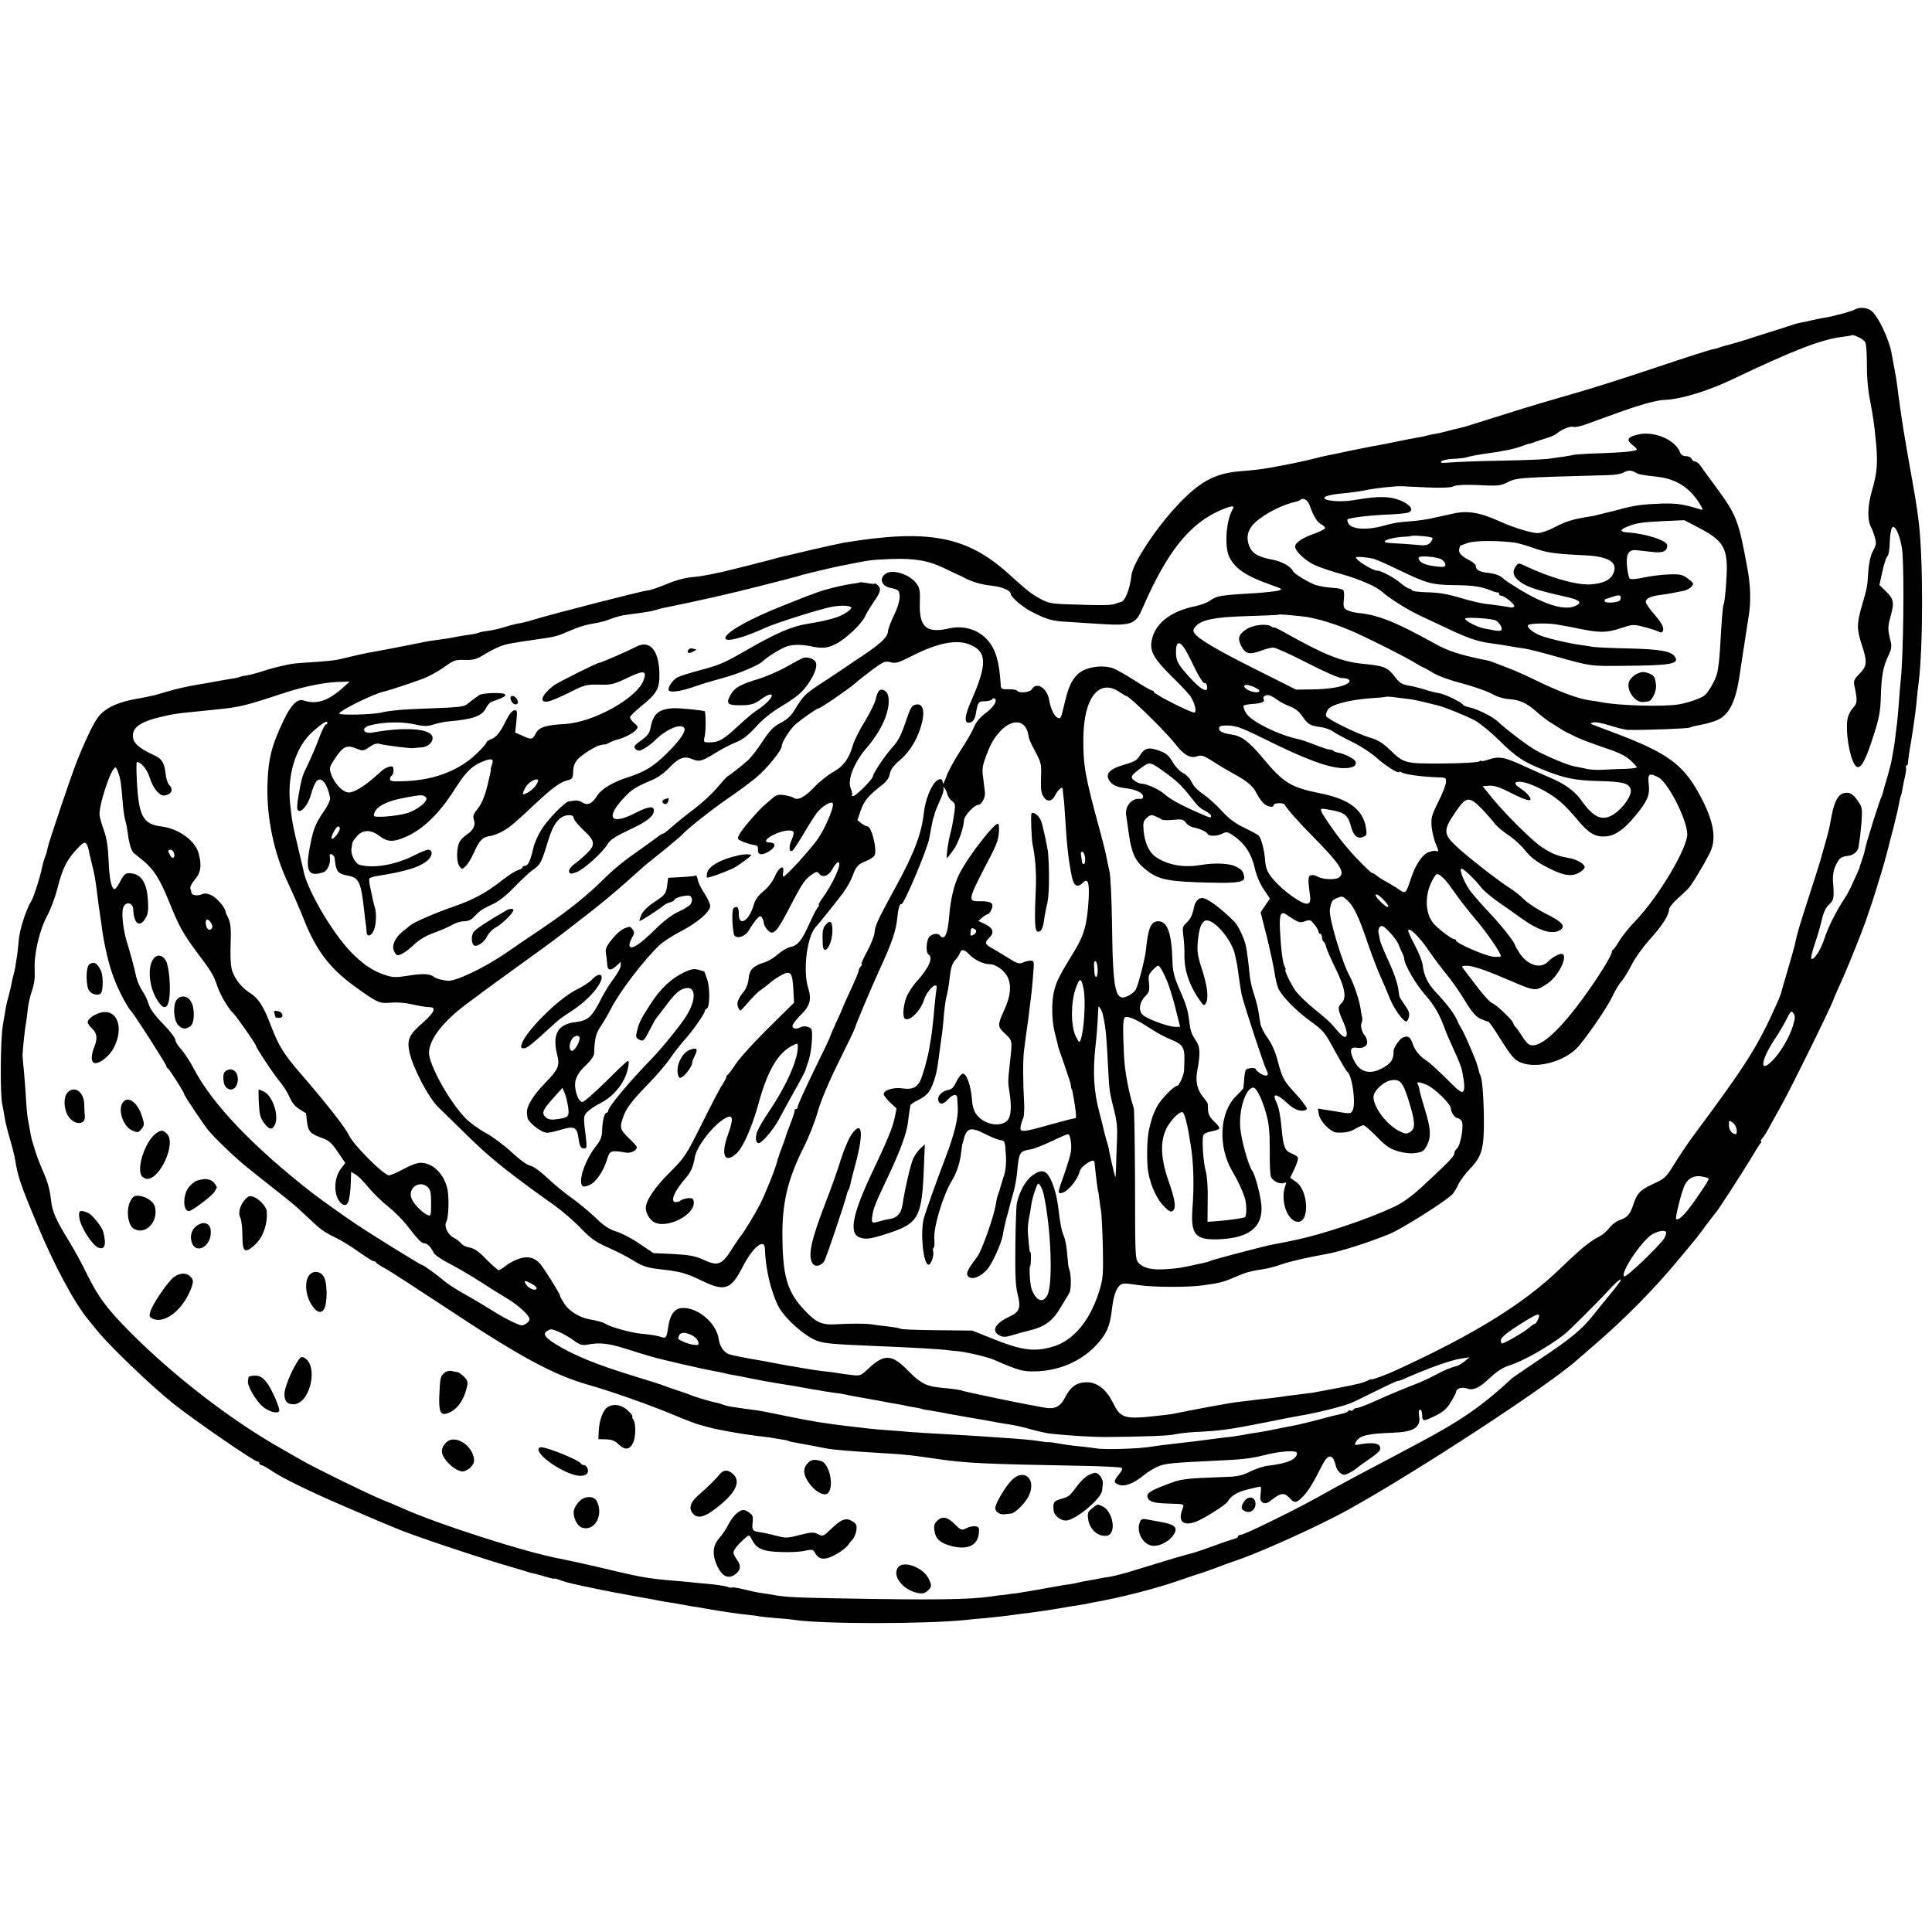 <?xml version="1.0" standalone="no"?>
<!DOCTYPE svg PUBLIC "-//W3C//DTD SVG 20010904//EN"
 "http://www.w3.org/TR/2001/REC-SVG-20010904/DTD/svg10.dtd">
<svg version="1.0" xmlns="http://www.w3.org/2000/svg"
 width="1080pt" height="1080pt" viewBox="0 0 1080 1080"
 preserveAspectRatio="xMidYMid meet">
<g transform="translate(0,1080) scale(0.1,-0.1)"
fill="#000000" stroke="none">
<path d="M10369 9070 c-19 -11 -119 -38 -169 -46 -19 -3 -51 -9 -70 -14 -19
-5 -49 -11 -66 -14 -17 -3 -50 -13 -75 -22 -24 -8 -51 -17 -59 -19 -8 -2 -55
-17 -105 -33 -77 -26 -150 -47 -190 -57 -5 -1 -17 -5 -25 -8 -8 -4 -27 -8 -42
-11 -15 -3 -162 -50 -325 -105 -164 -55 -372 -121 -463 -146 -91 -26 -237 -69
-325 -97 -88 -28 -187 -59 -220 -69 -33 -11 -69 -21 -80 -23 -11 -2 -40 -9
-65 -16 -25 -7 -54 -13 -65 -15 -11 -1 -29 -5 -40 -8 -11 -3 -36 -9 -55 -12
-19 -3 -78 -14 -130 -25 -52 -11 -108 -22 -125 -24 -16 -3 -75 -15 -130 -26
-55 -12 -111 -24 -125 -26 -14 -3 -50 -11 -80 -19 -82 -21 -259 -55 -310 -60
-25 -3 -72 -7 -105 -10 -135 -12 -219 -58 -340 -186 -123 -130 -252 -326 -260
-394 -8 -78 -37 -149 -61 -151 -5 0 -18 -5 -29 -9 -20 -9 -74 -10 -270 -3 -87
3 -107 7 -152 32 -48 26 -71 44 -178 141 -233 209 -448 249 -920 171 -22 -4
-107 -23 -190 -42 -82 -20 -157 -37 -165 -39 -8 -2 -35 -9 -60 -16 -25 -7 -49
-13 -55 -14 -5 -2 -73 -19 -150 -38 -77 -20 -173 -39 -214 -42 -50 -4 -100
-17 -157 -41 -46 -19 -91 -34 -101 -34 -21 0 -548 -135 -643 -165 -25 -8 -58
-16 -75 -19 -16 -2 -52 -11 -80 -20 -27 -9 -70 -19 -95 -22 -25 -3 -49 -8 -53
-11 -4 -2 -22 -6 -40 -9 -18 -2 -54 -8 -82 -13 -27 -6 -70 -13 -95 -16 -25 -3
-56 -8 -70 -10 -14 -3 -36 -7 -50 -10 -22 -4 -80 -16 -157 -31 -13 -2 -35 -6
-50 -9 -16 -3 -39 -8 -53 -10 -21 -3 -95 -19 -185 -41 -25 -6 -87 -12 -185
-18 -41 -2 -86 -7 -100 -11 -14 -3 -36 -8 -50 -11 -14 -3 -52 -13 -85 -24 -33
-11 -75 -22 -94 -25 -19 -3 -37 -7 -40 -9 -3 -2 -24 -7 -46 -10 -42 -7 -96
-16 -130 -23 -11 -2 -35 -6 -54 -9 -18 -3 -43 -8 -55 -10 -11 -3 -32 -7 -46
-10 -14 -3 -50 -12 -80 -21 -30 -9 -59 -17 -65 -19 -27 -6 -73 -16 -100 -20
-98 -17 -165 -46 -207 -91 -27 -28 -75 -125 -129 -261 -33 -83 -156 -448 -163
-483 -2 -13 -9 -37 -15 -52 -6 -15 -13 -41 -16 -56 -8 -46 -46 -164 -59 -186
-30 -48 -66 -160 -71 -218 -3 -34 -7 -75 -10 -92 -3 -16 -7 -42 -9 -58 -3 -15
-7 -35 -10 -45 -3 -9 -7 -28 -10 -42 -2 -14 -9 -45 -16 -70 -7 -25 -14 -54
-16 -65 -2 -11 -10 -58 -18 -105 -14 -81 -16 -392 -3 -445 2 -11 8 -40 12 -65
3 -25 17 -81 30 -125 13 -44 26 -96 29 -115 16 -99 29 -138 124 -365 93 -224
207 -437 283 -529 5 -6 30 -37 56 -69 74 -89 296 -302 418 -400 113 -91 456
-327 474 -327 6 0 11 -4 11 -10 0 -5 5 -10 11 -10 6 0 29 -13 53 -29 61 -42
214 -117 419 -205 185 -80 229 -98 237 -101 3 -1 22 -9 43 -18 89 -38 457
-162 647 -217 41 -12 82 -24 90 -27 8 -3 22 -7 30 -8 19 -4 45 -11 88 -24 17
-5 32 -8 32 -5 0 2 17 -3 37 -11 33 -12 69 -20 218 -51 59 -12 75 -15 125 -24
30 -6 65 -12 76 -14 12 -2 37 -7 55 -10 19 -3 48 -8 64 -12 17 -3 39 -7 50 -9
11 -1 52 -8 90 -15 39 -7 79 -14 90 -15 11 -2 34 -6 50 -9 76 -13 174 -28 220
-32 28 -3 61 -7 75 -10 14 -2 57 -7 95 -10 39 -2 81 -7 95 -9 151 -24 738 -24
965 0 22 3 65 7 95 9 54 5 110 11 180 21 19 3 55 7 80 10 41 5 126 18 190 29
14 3 41 7 60 10 19 3 44 7 55 9 11 3 36 7 55 11 142 25 340 76 456 116 65 23
126 43 134 45 8 2 47 16 85 30 39 15 81 30 95 35 122 37 484 200 647 291 383
212 1125 698 1278 836 11 10 52 45 90 78 174 149 338 315 475 480 118 142 107
128 160 200 25 33 47 62 50 65 11 10 139 208 189 290 28 47 55 91 61 98 6 6 8
12 4 12 -4 0 0 8 8 18 9 9 30 44 47 77 18 33 42 76 53 95 46 79 298 590 298
605 0 2 13 32 29 67 50 107 154 369 165 413 2 6 6 17 9 25 8 20 62 194 78 250
16 59 17 62 23 85 2 11 16 65 31 120 14 55 28 116 31 135 3 19 8 38 10 41 2 3
6 21 9 40 3 19 10 52 15 73 5 22 7 44 4 48 -3 4 -1 8 3 8 5 0 9 8 9 18 1 15 6
56 18 122 4 24 15 97 22 150 2 14 6 50 9 81 3 31 7 71 10 90 26 205 26 704 0
907 -12 95 -15 114 -61 370 -8 48 -17 98 -19 112 -8 44 -34 224 -39 270 -3 25
-10 70 -16 100 -6 30 -13 66 -15 80 -15 87 -78 217 -117 245 -25 17 -65 19
-89 5z m58 -184 c6 -11 9 -66 9 -121 -1 -60 5 -138 16 -194 19 -101 25 -140
34 -236 12 -115 8 -178 -20 -272 -27 -93 -29 -168 -6 -212 14 -26 29 -78 26
-93 -1 -7 -10 -28 -20 -46 -10 -19 -19 -64 -22 -104 -5 -86 -6 -92 -37 -198
-28 -97 -28 -129 2 -219 30 -91 28 -115 -14 -157 -28 -28 -34 -40 -30 -62 19
-86 18 -103 -4 -126 -12 -12 -26 -37 -31 -55 -14 -51 -1 -174 27 -244 30 -74
61 -35 118 147 30 93 37 134 39 213 4 118 12 163 41 226 19 39 21 54 13 85
-16 65 -16 78 2 143 20 73 16 91 -31 137 l-33 32 17 77 c9 42 22 80 28 84 6 3
12 38 13 78 1 39 7 76 14 83 18 18 51 -66 57 -143 10 -139 5 -568 -9 -704 -3
-28 -8 -86 -11 -130 -3 -44 -8 -96 -10 -115 -3 -19 -7 -55 -10 -80 -3 -25 -7
-56 -10 -70 -2 -14 -7 -38 -10 -55 -2 -16 -14 -61 -25 -100 -12 -38 -23 -78
-25 -88 -2 -9 -6 -21 -10 -26 -3 -6 -21 -61 -41 -123 -36 -115 -40 -131 -49
-169 -2 -12 -10 -38 -17 -58 -7 -20 -13 -38 -13 -41 -1 -5 -26 -61 -50 -112
-9 -18 -23 -45 -33 -59 -48 -73 -92 -161 -112 -222 -21 -67 -62 -129 -75 -116
-3 4 5 40 19 80 14 41 32 102 40 137 10 44 23 70 40 85 27 24 30 39 23 124 -3
35 1 63 13 91 20 45 31 54 73 58 30 4 56 27 57 54 1 8 3 24 5 35 3 11 7 56 11
100 5 73 4 83 -18 114 -30 45 -49 55 -82 47 -33 -8 -55 -53 -71 -146 -8 -47
-15 -75 -35 -145 -11 -38 -22 -77 -24 -85 -2 -8 -24 -78 -49 -155 -73 -226
-79 -247 -93 -312 -2 -12 -20 -75 -39 -140 -19 -65 -37 -126 -39 -135 -3 -10
-12 -34 -22 -55 -106 -240 -170 -341 -465 -738 -37 -50 -87 -125 -112 -166
-43 -70 -50 -77 -115 -107 -74 -34 -91 -52 -112 -117 -16 -51 -34 -72 -75 -85
-19 -6 -44 -25 -58 -43 -13 -18 -37 -39 -53 -47 -57 -29 -107 -70 -223 -182
-202 -195 -476 -365 -911 -565 -64 -30 -145 -59 -145 -53 0 2 -9 -2 -21 -8
-11 -6 -32 -13 -45 -16 -13 -3 -35 -7 -49 -11 -20 -4 -116 -23 -210 -40 -8 -1
-40 -6 -70 -9 -30 -4 -66 -8 -80 -10 -14 -3 -50 -7 -80 -11 -30 -3 -71 -8 -90
-10 -19 -3 -60 -7 -90 -11 -44 -4 -244 -41 -375 -68 -11 -2 -51 -7 -90 -11
-178 -20 -201 -13 -242 71 -37 75 -87 116 -145 117 -56 1 -93 -23 -123 -83
-28 -55 -59 -70 -120 -58 -22 4 -51 10 -65 12 -65 11 -386 78 -391 82 -7 4
-49 10 -131 18 -71 7 -108 28 -173 95 -89 91 -131 93 -217 14 -47 -45 -48 -45
-100 -39 -29 3 -64 8 -78 11 -14 2 -45 7 -70 9 -51 6 -100 14 -145 22 -16 3
-43 8 -60 10 -16 3 -50 9 -75 14 -25 5 -87 17 -138 25 -51 9 -103 20 -117 25
-30 11 -52 45 -58 88 -14 89 -121 177 -206 170 -42 -4 -66 -38 -76 -108 -8
-56 -12 -62 -35 -55 -28 9 -56 14 -121 20 -57 6 -173 39 -194 55 -10 7 -48 18
-95 26 -51 10 -108 45 -134 84 -14 22 -26 43 -26 48 0 11 -89 153 -112 179
-33 35 -68 43 -119 26 -24 -9 -57 -26 -72 -39 -16 -13 -33 -24 -39 -24 -6 0
-36 27 -68 59 -42 44 -68 62 -94 67 -20 3 -42 14 -49 24 -6 9 -26 24 -44 33
-31 17 -52 64 -38 87 13 22 17 143 5 188 -21 84 -82 142 -150 142 -18 0 -60
-16 -94 -35 -35 -19 -72 -35 -82 -35 -29 0 -202 174 -224 225 -17 39 -134 188
-275 350 -89 103 -117 149 -160 260 -43 114 -70 155 -126 190 -43 28 -85 85
-94 130 -7 32 -8 74 -5 170 2 64 -3 92 -18 122 -6 10 -11 23 -11 28 -4 24 -49
76 -78 90 -23 11 -38 13 -57 5 -26 -10 -56 -4 -56 10 0 5 -3 15 -6 23 -3 8 8
30 25 50 34 38 40 80 21 148 -20 71 -112 137 -208 149 -103 13 -127 58 -137
258 -3 56 -3 102 0 102 24 0 57 -40 72 -87 18 -59 55 -104 82 -100 41 6 53 34
26 60 -8 9 -17 36 -19 61 -7 62 -21 85 -64 104 -74 34 -110 62 -117 92 -13 60
33 95 165 125 53 12 73 15 115 20 81 8 136 14 195 20 125 13 156 21 380 95 98
32 217 56 290 58 l65 2 -40 -36 c-82 -73 -146 -94 -220 -69 -33 10 -70 -28
-109 -111 -69 -144 -87 -218 -91 -365 -4 -186 37 -381 117 -549 27 -58 67
-149 88 -203 68 -170 143 -269 280 -369 130 -94 141 -99 204 -93 34 3 82 0
122 -10 36 -8 78 -15 94 -15 42 0 29 -30 -40 -90 -73 -64 -86 -92 -71 -162 19
-87 105 -252 160 -306 27 -26 104 -102 172 -168 104 -102 191 -174 369 -304
14 -10 61 -44 105 -75 44 -31 112 -89 150 -129 58 -60 84 -79 155 -110 47 -21
105 -51 130 -66 58 -37 83 -46 150 -54 125 -14 152 -21 247 -67 125 -60 159
-48 224 78 57 112 123 165 125 102 3 -110 33 -238 75 -321 35 -68 151 -171
219 -194 46 -15 82 -18 340 -29 177 -7 331 -16 375 -21 22 -3 47 -5 55 -6 48
-2 177 -32 218 -50 137 -60 161 -66 234 -64 150 5 286 73 369 186 31 41 46 86
54 155 8 74 23 120 43 138 16 15 27 15 108 3 80 -12 277 -13 359 -1 89 12 114
18 174 44 66 29 89 35 166 47 22 3 65 14 95 25 57 19 152 41 255 59 72 12 244
67 352 112 66 27 285 164 347 217 10 9 27 34 36 56 10 22 40 63 66 90 69 71
81 115 79 290 -2 130 -10 219 -21 237 -3 4 -7 18 -9 30 -3 13 -12 41 -21 63
-36 88 -65 151 -74 165 -6 8 -18 31 -26 50 -17 37 -56 88 -119 155 -43 46 -66
93 -72 150 -3 22 -23 73 -45 113 -21 40 -38 77 -36 82 6 18 64 -39 113 -111
28 -41 73 -101 100 -134 28 -33 74 -99 103 -147 38 -63 61 -90 86 -102 19 -9
38 -16 43 -16 5 0 24 -25 43 -55 82 -130 97 -150 126 -167 86 -50 262 -6 339
84 56 66 161 220 186 273 15 33 39 74 54 90 14 17 39 58 56 92 16 33 61 96
100 140 71 78 109 138 109 169 0 9 19 34 43 56 23 21 50 47 60 56 19 17 83
122 124 202 38 74 26 166 -39 295 -101 199 -184 262 -503 382 -66 24 -121 46
-123 47 -1 2 6 6 16 8 11 3 52 -5 93 -18 41 -13 85 -24 99 -24 90 -2 338 7
346 13 6 3 26 9 45 12 50 10 51 10 94 24 78 26 118 102 141 266 5 34 27 179
50 325 12 78 10 165 -7 258 -51 278 -59 299 -182 467 -37 50 -74 100 -82 113
-9 12 -22 22 -29 22 -8 0 -16 7 -20 15 -3 8 -17 15 -31 15 -17 0 -28 7 -34 23
-28 71 -150 121 -239 97 -54 -14 -61 -28 -29 -55 15 -11 27 -24 27 -27 0 -10
-71 -17 -210 -22 -69 -2 -134 -6 -145 -9 -20 -5 -67 -12 -142 -22 -23 -3 -140
-8 -260 -10 -120 -2 -247 -7 -283 -10 -49 -4 -62 -3 -53 6 6 6 36 13 66 14 29
1 62 5 73 8 21 7 76 17 114 22 87 11 162 27 200 42 8 3 21 8 28 10 6 1 18 5
25 6 6 2 19 7 27 10 8 3 33 11 55 18 22 6 47 17 55 24 29 24 79 45 94 39 8 -3
37 2 63 11 26 10 89 32 138 50 169 62 260 88 315 90 89 4 237 49 375 115 340
162 497 223 614 237 25 3 47 7 49 8 10 9 72 -21 79 -39z m-1285 -727 c21 -12
33 -14 122 -24 105 -12 181 -60 236 -149 22 -36 22 -39 4 -33 -95 29 -130 34
-216 32 -107 -4 -151 -10 -228 -31 -30 -8 -66 -17 -80 -20 -14 -3 -34 -8 -45
-11 -11 -3 -29 -8 -40 -9 -107 -17 -139 -27 -212 -65 -30 -16 -70 -29 -89 -29
-33 0 -137 32 -205 63 -116 53 -186 65 -270 45 -24 -5 -51 -11 -59 -13 -8 -2
-35 -8 -60 -13 -25 -6 -76 -13 -115 -16 -77 -6 -90 -8 -155 -26 -95 -26 -181
-18 -194 17 -4 9 -5 17 -4 19 10 10 129 24 233 28 50 2 98 7 108 11 54 22 -41
84 -133 86 -52 1 -75 -1 -174 -17 -75 -13 -173 -3 -162 15 7 10 48 19 131 26
33 4 78 10 100 15 51 11 161 23 200 22 17 -1 83 -4 148 -7 72 -3 126 -1 138 5
19 11 81 12 199 6 48 -2 74 1 101 15 58 29 54 29 569 43 36 1 74 7 85 14 25
14 41 15 67 1z m-1822 -181 c23 -65 42 -96 66 -109 14 -7 23 -17 21 -22 -1 -5
-31 -20 -65 -32 -66 -24 -102 -49 -102 -71 0 -26 61 -82 112 -104 29 -13 98
-36 153 -51 100 -29 189 -68 222 -98 40 -36 142 -100 208 -131 39 -18 111 -52
160 -75 105 -50 163 -70 225 -79 47 -6 84 -12 135 -21 17 -3 46 -8 65 -10 19
-2 98 -22 175 -44 200 -56 193 -55 385 -53 261 2 308 11 284 49 -20 33 -84 44
-259 48 -93 2 -184 6 -201 9 -17 3 -46 8 -65 10 -73 10 -191 38 -232 55 -43
18 -75 47 -64 57 10 10 116 12 165 2 26 -4 58 -11 72 -13 14 -3 36 -7 50 -10
112 -23 152 -23 232 4 64 21 68 22 129 6 35 -9 72 -21 81 -26 13 -7 20 -6 24
5 7 19 -7 44 -56 101 -22 25 -40 53 -40 60 0 19 26 32 80 39 25 3 56 8 70 11
14 3 39 8 57 11 17 3 39 14 48 24 15 17 14 20 -19 45 -31 23 -42 26 -105 24
-39 -1 -102 -9 -141 -17 -44 -10 -74 -12 -80 -6 -5 5 -12 37 -15 70 -6 69 10
94 55 88 14 -1 51 -6 83 -9 62 -8 87 3 87 36 0 28 -122 67 -227 73 -37 3 -38
15 -1 30 53 22 82 27 208 33 l115 5 79 -41 c127 -66 156 -105 159 -216 1 -63
-11 -203 -18 -215 -5 -7 -12 -105 -20 -249 -3 -51 -10 -112 -16 -134 -11 -42
-47 -104 -71 -125 -19 -15 -86 -39 -140 -49 -84 -15 -342 -8 -438 12 -14 3
-43 7 -64 10 -65 9 -170 48 -311 117 -49 24 -110 51 -135 60 -25 10 -58 23
-75 29 -33 13 -38 15 -75 22 -135 28 -199 49 -275 92 -208 116 -312 158 -420
168 -22 2 -51 10 -64 16 -20 11 -23 19 -19 56 3 24 2 48 -2 55 -4 6 -32 13
-62 14 -30 2 -72 9 -94 16 -38 13 -119 62 -126 77 -11 26 -62 54 -113 64 -81
15 -114 34 -131 75 -21 51 -9 96 35 136 54 48 154 99 225 113 10 3 21 7 24 10
15 15 41 2 52 -27z m-432 -30 c-35 -63 -44 -209 -15 -264 34 -65 94 -105 236
-155 62 -22 63 -23 35 -31 -16 -4 -74 -10 -129 -14 -197 -11 -211 -14 -255
-44 -14 -10 -50 -23 -80 -29 -140 -29 -228 -100 -243 -197 -9 -57 17 -101 110
-192 49 -48 97 -99 107 -113 25 -39 37 -87 23 -92 -14 -5 -227 103 -227 115 0
4 -5 8 -10 8 -6 0 -49 25 -97 56 -48 31 -103 62 -123 69 -49 17 -123 10 -169
-15 -47 -27 -74 -73 -96 -165 -25 -105 -25 -104 -41 -98 -20 7 -40 49 -49 99
-11 68 -71 106 -97 61 -10 -18 -72 -24 -82 -8 -3 5 -25 8 -48 8 -39 -1 -43 2
-44 24 -7 126 -27 197 -71 248 -52 61 -135 87 -218 68 -126 -29 -168 7 -163
143 2 68 -1 84 -19 108 -38 52 -134 82 -172 55 -39 -27 -23 -71 30 -80 19 -3
37 -10 41 -16 15 -24 7 -70 -24 -135 -18 -37 -33 -77 -34 -90 -2 -37 -45 -75
-194 -172 -8 -5 -35 -24 -60 -41 -25 -17 -82 -55 -127 -84 -83 -55 -93 -65
-142 -145 -19 -32 -43 -53 -77 -71 -39 -20 -59 -40 -101 -103 -28 -43 -64 -90
-81 -105 -39 -35 -103 -85 -113 -89 -5 -2 -31 -31 -59 -64 -28 -34 -86 -87
-128 -119 -42 -31 -97 -76 -122 -98 -25 -22 -49 -41 -53 -41 -4 0 -13 -5 -20
-10 -7 -6 -49 -36 -93 -68 -107 -74 -158 -116 -219 -176 -91 -90 -190 -170
-323 -261 -73 -49 -174 -118 -225 -153 -125 -86 -290 -163 -328 -154 -4 0 -19
3 -34 6 -15 3 -32 9 -39 15 -21 18 -64 20 -144 7 -69 -11 -85 -11 -130 4 -68
22 -125 61 -189 127 -109 112 -252 359 -268 463 -2 8 -15 64 -29 123 -30 123
-35 154 -45 253 -15 159 35 313 127 394 55 49 82 65 82 50 0 -5 -4 -10 -9 -10
-5 0 -21 -33 -36 -72 -14 -40 -42 -105 -61 -145 -37 -75 -37 -78 -56 -185 -8
-47 -9 -71 -2 -78 17 -17 58 33 72 88 7 27 20 59 28 70 26 38 62 -2 79 -86 2
-13 -9 -40 -29 -69 -51 -74 -63 -102 -80 -188 -32 -153 -16 -190 71 -161 24 8
42 49 37 83 -3 16 0 21 11 17 8 -4 16 -14 16 -23 4 -38 6 -47 13 -63 8 -18 26
-27 66 -34 57 -11 69 -40 86 -196 3 -31 7 -65 9 -75 2 -10 4 -28 4 -40 1 -33
26 -28 41 7 13 31 16 97 5 129 -3 11 -8 28 -10 38 -2 10 -8 40 -14 66 -6 27
-9 52 -6 56 2 5 24 11 47 15 162 25 246 52 285 93 23 25 21 53 -4 53 -8 0 -41
-13 -72 -29 -105 -54 -227 -77 -309 -56 -26 6 -53 59 -47 91 2 10 4 24 4 30 1
6 12 24 26 39 32 38 78 39 126 2 43 -32 69 -35 128 -13 103 38 201 129 291
271 63 98 94 130 151 155 57 24 72 20 59 -15 -5 -14 -8 -25 -6 -25 2 0 -7 -41
-19 -91 -16 -63 -33 -103 -54 -129 -25 -31 -29 -43 -22 -62 11 -30 -3 -59 -38
-82 -16 -11 -34 -28 -40 -39 -19 -30 -21 -112 -4 -137 15 -21 16 -21 35 -3 12
10 33 45 48 78 31 69 46 85 92 92 18 3 51 16 73 29 38 22 65 45 185 158 86 80
132 114 169 123 31 8 34 12 35 50 1 30 9 50 26 69 28 29 100 74 127 79 10 2
19 4 21 4 1 1 3 0 5 -1 1 -1 12 4 25 11 13 7 31 14 40 16 34 7 88 34 105 52
16 19 16 21 -9 42 -14 12 -24 27 -21 34 2 7 30 33 61 59 90 72 105 100 102
190 -4 124 -54 181 -127 144 -52 -27 -209 -95 -209 -91 0 6 -239 -113 -256
-128 -66 -52 -82 -94 -34 -89 14 1 67 23 119 49 89 45 98 47 170 46 68 -2 82
1 159 38 92 44 109 41 90 -13 -35 -99 -280 -236 -438 -245 -110 -6 -147 -18
-165 -53 -18 -35 -25 -36 -76 -12 l-39 17 7 64 c5 58 5 63 -13 60 -11 -2 -29
-24 -41 -49 -36 -73 -56 -99 -85 -111 -16 -6 -28 -14 -28 -18 0 -10 -63 -75
-100 -102 -94 -70 -210 -108 -342 -115 -81 -4 -98 -2 -98 10 0 8 5 18 10 21 6
3 10 17 10 30 0 19 -4 23 -21 20 -12 -3 -29 -11 -38 -18 -9 -8 -31 -27 -49
-43 -59 -52 -114 -84 -142 -84 -33 0 -82 51 -99 103 -11 33 -10 39 21 86 45
68 66 78 117 58 39 -16 42 -16 76 7 28 19 42 23 64 16 27 -7 170 -25 182 -22
4 1 23 2 44 4 41 2 72 35 61 63 -16 43 -158 52 -334 20 -53 -9 -65 27 -14 40
75 20 174 22 250 6 52 -12 70 -12 105 -1 23 7 56 14 72 16 150 13 200 30 223
78 8 15 21 30 30 33 69 24 86 34 73 43 -18 10 -121 7 -141 -5 -8 -5 -31 -22
-52 -38 -40 -32 -19 -29 -325 -41 -67 -3 -141 -11 -165 -18 -46 -13 -249 -18
-242 -6 14 22 194 110 249 122 37 8 197 62 239 80 29 13 76 40 105 61 47 34
58 38 109 36 49 -1 66 3 112 32 64 38 102 53 150 61 19 3 49 8 66 11 17 2 48
7 70 10 116 17 114 16 204 55 36 16 89 31 119 35 29 4 72 15 95 25 24 10 65
21 92 24 27 4 67 9 89 12 22 3 54 9 70 14 17 5 41 12 55 14 179 36 360 77 520
118 107 27 200 51 205 53 6 1 17 4 25 7 15 6 185 46 224 54 12 2 44 8 71 14
98 19 111 21 213 25 135 5 211 -8 302 -52 41 -20 77 -37 80 -38 3 0 19 -8 35
-17 43 -22 92 -36 155 -43 54 -6 100 -27 100 -44 0 -18 63 -72 114 -99 80 -42
116 -53 186 -57 36 -2 112 -7 170 -11 205 -14 227 -7 266 84 140 323 268 481
449 555 58 23 69 22 53 -5z m1120 -156 c1 -5 -5 -17 -14 -27 -15 -14 -28 -16
-83 -10 -36 3 -90 7 -118 8 -29 1 -53 5 -53 9 0 10 52 24 100 27 24 1 45 3 46
4 8 7 119 -2 122 -11z m464 -26 c20 -4 68 -17 105 -31 70 -25 123 -32 280 -39
139 -6 191 -41 160 -105 -17 -36 -62 -55 -134 -58 -79 -2 -221 39 -356 103
-38 18 -39 18 -53 -1 -20 -27 -17 -51 9 -75 39 -37 92 -56 270 -96 82 -18 96
-34 49 -53 -60 -25 -174 11 -322 103 -36 22 -67 43 -70 46 -20 21 -45 32 -87
37 -51 5 -73 17 -73 39 0 7 -15 21 -32 30 -49 25 -66 43 -61 65 3 10 6 19 7
19 0 0 19 7 41 15 39 14 178 14 267 1z m-793 -90 c13 -3 75 -30 138 -61 163
-78 184 -84 319 -86 106 -1 151 -9 214 -36 8 -3 18 -5 23 -5 4 1 7 -2 7 -8 0
-5 5 -10 12 -10 17 0 79 -50 73 -60 -3 -4 -11 -7 -18 -6 -17 4 -94 15 -147 21
-25 3 -88 18 -140 34 -67 20 -119 29 -180 30 -47 1 -86 6 -88 12 -2 5 -9 9
-15 9 -7 0 -28 14 -47 30 -34 30 -110 70 -130 70 -27 0 -120 58 -120 74 0 6
60 2 99 -8z m379 -3 c12 -7 22 -21 22 -29 0 -13 -9 -15 -47 -11 -71 8 -102 23
-103 50 0 13 103 5 128 -10z m999 -227 c-6 -15 -87 -21 -87 -6 0 6 1 10 3 10
1 0 20 7 42 14 40 14 52 9 42 -18z m-1782 -91 c77 -7 201 -45 310 -95 103 -47
282 -138 326 -166 21 -13 41 -24 44 -24 2 0 27 -14 54 -30 28 -18 97 -43 164
-60 63 -17 137 -43 164 -57 28 -17 68 -29 98 -31 60 -4 97 -21 150 -67 22 -20
56 -46 75 -59 56 -36 95 -60 100 -61 3 -1 24 -11 47 -23 23 -12 92 -38 154
-59 83 -27 123 -46 151 -71 21 -19 38 -38 38 -41 0 -4 -30 -8 -67 -9 -38 -1
-93 -3 -123 -5 -30 -2 -73 0 -95 6 -22 5 -51 11 -65 13 -36 7 -147 53 -210 87
-47 26 -159 110 -225 170 -26 24 -114 66 -151 73 -16 3 -31 9 -34 13 -12 17
-98 59 -135 66 -22 3 -59 13 -82 21 -24 7 -57 16 -75 19 -53 9 -62 14 -93 55
-39 50 -60 58 -175 69 -120 12 -217 50 -442 177 -32 18 -58 30 -58 27 0 -3 -6
-1 -12 4 -24 19 -101 11 -140 -14 -44 -29 -51 -51 -30 -93 22 -45 47 -51 107
-29 28 11 60 19 73 19 12 0 97 -38 188 -85 91 -47 177 -85 192 -85 38 0 57
-13 40 -27 -28 -23 -106 -36 -213 -37 l-80 -1 -225 113 c-220 110 -323 171
-344 204 -8 13 -6 22 9 38 33 36 108 51 290 56 93 3 171 6 172 8 3 3 31 1 128
-9z m1080 -21 c23 -6 50 -49 36 -58 -4 -3 -19 -3 -32 -1 -13 3 -40 8 -59 11
-40 7 -110 43 -110 56 0 9 121 3 165 -8z m-2932 -138 c96 -40 96 -110 4 -319
-33 -75 -38 -117 -13 -117 22 0 35 16 41 50 11 65 14 70 50 70 19 0 37 5 40
10 4 6 10 8 15 5 18 -11 -4 -46 -51 -82 -31 -23 -54 -51 -64 -77 -9 -23 -43
-82 -76 -132 -32 -49 -68 -115 -79 -145 -10 -30 -19 -46 -20 -37 0 28 -19 30
-43 5 -27 -30 -55 -105 -62 -167 -14 -122 -53 -226 -159 -420 -100 -183 -115
-216 -117 -252 -1 -18 -20 -66 -41 -105 -22 -40 -36 -73 -32 -73 5 0 3 -5 -4
-12 -7 -7 -12 -17 -12 -24 0 -7 -20 -55 -45 -108 -25 -53 -45 -99 -45 -101 0
-2 -16 -38 -35 -79 -19 -42 -35 -79 -35 -82 0 -3 -40 -88 -90 -189 -49 -101
-90 -191 -90 -199 0 -9 -5 -16 -10 -16 -6 0 -9 -3 -8 -7 1 -5 -8 -35 -21 -68
-13 -33 -24 -64 -26 -70 -2 -10 -8 -26 -28 -80 -7 -16 -12 -33 -13 -37 -1 -5
-2 -9 -4 -10 -1 -2 -3 -10 -5 -18 -8 -37 -69 -190 -98 -245 -29 -56 -95 -164
-107 -175 -3 -3 -21 -29 -40 -59 -67 -106 -83 -112 -175 -70 -39 18 -75 24
-161 29 l-111 5 -76 51 c-41 29 -100 59 -130 69 -42 13 -71 32 -119 79 -35 33
-95 83 -133 110 -39 27 -99 77 -135 111 -39 37 -78 65 -96 69 -19 4 -61 35
-105 76 -41 38 -105 86 -142 106 -38 20 -89 57 -114 82 -92 95 -207 303 -205
369 3 76 81 176 217 276 39 29 75 55 80 60 6 4 91 66 190 138 99 71 191 138
205 149 14 10 79 60 145 111 111 85 198 157 285 235 72 65 89 80 126 109 67
53 159 129 169 141 29 32 164 139 256 202 57 39 129 92 159 118 59 50 140 150
140 173 0 22 45 93 76 121 34 30 120 90 129 90 11 0 169 108 205 140 19 17 64
52 100 79 59 43 68 47 98 39 28 -8 44 -3 115 33 149 76 256 97 330 65z m1250
-119 c26 -54 52 -96 59 -95 7 2 14 -6 16 -18 7 -50 -50 -10 -134 91 -31 38
-39 56 -40 94 -1 25 3 49 9 53 18 11 39 -18 90 -125z m367 -139 c0 -14 -45 -8
-69 8 -17 12 -20 19 -11 24 13 8 79 -19 80 -32z m-778 -9 c15 -10 30 -19 33
-19 17 0 219 -197 275 -269 47 -61 84 -82 121 -69 26 9 37 5 92 -30 34 -22 85
-52 112 -67 75 -40 110 -70 128 -107 9 -18 25 -43 37 -55 21 -23 60 -31 60
-13 0 12 57 14 62 2 6 -17 84 -105 154 -175 160 -162 188 -207 146 -234 -23
-13 -92 -9 -119 8 -11 7 -28 9 -36 6 -16 -6 -16 -23 -3 -122 4 -36 -12 -46
-48 -28 -71 36 -165 121 -189 171 -8 15 -14 43 -15 62 -3 53 -22 128 -37 140
-7 6 -44 26 -82 44 -48 23 -86 52 -123 93 -30 32 -71 70 -90 83 -50 35 -65 51
-83 86 -9 17 -29 36 -44 43 -16 7 -41 33 -57 60 -23 39 -37 51 -77 65 -58 21
-81 15 -107 -27 -15 -26 -30 -35 -85 -51 -72 -20 -102 -44 -93 -74 11 -34 42
-52 97 -58 59 -7 99 -26 99 -48 0 -8 -8 -13 -17 -12 -47 7 -88 -44 -77 -96 2
-13 6 -40 9 -62 20 -155 39 -194 121 -253 61 -42 119 -52 339 -57 158 -4 196
3 190 35 -6 29 -13 38 -47 55 -34 18 -118 22 -193 9 -100 -17 -188 -1 -256 46
-35 24 -60 79 -66 144 -4 45 -2 55 17 73 19 17 26 19 49 9 14 -6 30 -14 35
-18 4 -4 33 -5 63 -2 49 5 58 3 72 -16 9 -12 29 -24 45 -27 32 -6 68 -22 77
-36 9 -14 52 -13 82 2 25 12 30 11 70 -17 59 -43 93 -97 111 -175 9 -41 29
-88 50 -119 l35 -52 -26 -38 -26 -39 36 -142 c19 -79 38 -167 42 -196 4 -29
13 -67 20 -85 17 -42 95 -122 170 -178 88 -64 88 -65 150 -179 32 -58 61 -107
65 -110 29 -18 51 -180 31 -218 -9 -16 -16 -18 -58 -11 -26 5 -68 11 -92 15
l-44 7 6 -34 c8 -40 66 -98 99 -100 47 -2 74 3 106 22 18 10 38 19 44 19 6 0
40 -29 75 -65 51 -53 73 -67 119 -81 36 -10 71 -14 99 -9 38 5 46 11 63 45 23
47 20 93 -13 199 -13 42 -26 88 -29 103 -2 15 -7 32 -11 38 -9 14 10 13 50 -4
44 -19 135 -107 135 -132 1 -22 23 -54 37 -54 6 0 16 -7 23 -15 15 -19 -4
-138 -26 -156 -8 -6 -14 -18 -14 -26 0 -16 -26 -43 -175 -182 -64 -59 -111
-93 -163 -118 -146 -68 -395 -152 -547 -184 -67 -14 -59 -12 -140 -28 -58 -12
-304 -77 -335 -88 -20 -8 -18 -8 -80 -21 -95 -21 -103 -22 -175 -27 -78 -5
-123 6 -151 36 -18 20 -19 45 -19 433 -1 226 -4 420 -7 431 -29 90 -51 207
-55 300 -7 152 -6 196 5 207 12 12 65 -10 139 -59 32 -22 84 -50 116 -63 66
-26 79 -44 78 -109 -1 -25 -1 -55 -2 -65 0 -24 -28 -86 -38 -86 -19 0 -95 -78
-115 -119 -21 -41 -27 -59 -43 -126 -12 -51 -14 -186 -4 -239 14 -78 50 -153
91 -193 26 -26 36 -30 47 -21 19 15 12 63 -27 173 -47 136 -45 237 4 310 31
45 68 77 79 66 9 -9 23 -60 33 -121 3 -19 7 -46 10 -60 16 -97 20 -224 10
-353 -11 -153 16 -182 161 -174 154 9 228 66 225 177 -1 51 -34 182 -52 205
-21 28 -63 179 -67 242 -8 104 32 223 73 223 18 0 49 -63 73 -149 15 -54 19
-100 19 -198 -1 -70 2 -137 6 -149 8 -25 49 -46 73 -37 13 5 15 3 9 -13 -32
-81 10 -204 71 -204 65 0 56 177 -12 223 l-33 23 25 52 c13 28 22 56 18 62 -3
6 -21 17 -39 24 -34 14 -43 38 -52 141 -6 68 -17 121 -30 146 -25 50 4 47 61
-7 38 -36 74 -50 101 -40 14 5 13 9 -5 33 -10 16 -38 48 -61 73 -53 57 -64 79
-88 171 -12 48 -32 93 -55 125 -20 27 -38 63 -41 80 -3 16 -7 47 -11 69 -3 22
-15 67 -26 100 -11 32 -22 82 -24 110 -3 40 -14 127 -20 155 -9 43 -42 114
-64 137 -78 78 -153 133 -181 133 -21 0 -39 -20 -45 -50 -9 -45 -19 -66 -42
-88 -23 -21 -24 -28 -18 -75 4 -29 7 -74 6 -102 -2 -91 29 -179 92 -266 15
-20 19 -22 27 -9 18 27 10 95 -20 189 -26 79 -29 103 -24 159 6 65 17 101 37
113 41 27 155 -101 172 -194 3 -12 7 -33 10 -47 2 -14 7 -47 11 -75 3 -27 10
-70 15 -95 12 -54 125 -397 139 -423 17 -29 2 -39 -31 -20 -16 10 -29 21 -29
25 0 12 -48 9 -56 -3 -3 -6 -8 -30 -9 -53 -2 -22 -4 -44 -4 -48 -1 -4 -19 -24
-41 -45 -93 -91 -103 -282 -21 -421 30 -51 52 -97 69 -147 11 -30 12 -99 2
-108 -6 -6 -72 -16 -153 -23 l-57 -4 1 117 c2 71 -3 136 -10 163 -14 47 -23
173 -15 202 3 10 20 19 44 23 22 4 42 11 46 16 3 5 -10 23 -28 39 -23 21 -33
40 -35 63 0 17 -2 35 -2 39 -1 3 -12 19 -25 35 -33 39 -44 88 -34 143 19 101
18 138 -8 175 -25 37 -30 53 -38 120 -7 53 -17 85 -57 175 -25 58 -33 91 -35
146 -4 158 -28 224 -79 224 -41 0 -57 -37 -69 -160 -5 -48 -42 -194 -57 -222
-5 -10 -23 -25 -39 -33 -76 -40 -89 15 -94 410 -2 132 -8 260 -14 285 -6 25
-14 61 -17 80 -3 19 -20 85 -36 145 -83 304 -94 364 -93 515 1 231 89 342 206
259z m881 -43 c15 -11 47 -27 70 -36 27 -10 50 -28 67 -54 32 -46 42 -52 100
-60 25 -3 56 -14 70 -24 14 -10 63 -37 110 -60 47 -23 108 -63 135 -88 46 -42
125 -92 125 -79 0 3 8 1 18 -4 21 -11 112 -23 192 -26 54 -1 55 -2 53 -29 -1
-15 -21 -65 -44 -111 -37 -75 -40 -88 -36 -137 3 -29 13 -70 21 -90 19 -45 20
-52 3 -45 -7 3 -27 -1 -44 -8 -35 -15 -72 -72 -97 -150 -26 -79 -30 -83 -63
-59 -15 11 -48 31 -73 45 -25 13 -51 30 -58 37 -7 6 -17 12 -22 12 -7 0 -87
80 -127 127 -10 12 -27 32 -37 44 -36 43 -113 154 -119 172 -7 20 -6 20 63 7
66 -12 87 -31 101 -86 14 -55 36 -75 68 -63 21 8 23 13 17 51 -17 103 -94 161
-259 194 -162 33 -202 57 -320 199 -77 91 -116 121 -173 129 -52 7 -75 21 -68
40 3 9 22 12 57 10 40 -2 84 -19 202 -78 223 -111 352 -158 432 -160 55 -1 80
13 70 38 -6 15 -64 44 -99 49 -10 2 -21 6 -24 10 -4 4 -14 7 -22 7 -9 0 -44
12 -80 26 -35 14 -74 27 -85 30 -115 22 -278 103 -303 150 -10 18 -15 36 -12
39 3 4 26 8 51 10 51 3 70 12 61 27 -9 14 15 28 35 20 9 -3 29 -15 44 -26z
m712 9 c47 -5 59 -8 185 -39 37 -9 157 -58 204 -83 28 -15 89 -65 136 -111 92
-91 134 -120 242 -163 118 -49 185 -62 313 -65 136 -3 172 -12 181 -48 7 -31
-39 -99 -91 -135 -66 -45 -116 -24 -186 76 -35 50 -92 91 -174 126 -33 14 -94
41 -135 60 -124 57 -148 61 -212 40 -21 -7 -38 -10 -38 -6 0 3 -6 1 -12 -4 -7
-5 -98 -10 -202 -11 -215 -1 -217 0 -299 79 -38 36 -67 54 -107 65 -70 20
-241 104 -247 121 -3 7 2 24 10 36 18 29 124 56 242 64 44 3 81 6 83 8 1 1 17
1 35 -1 18 -3 50 -6 72 -9z m-2116 -172 c6 -13 11 -31 11 -40 0 -9 16 -46 36
-82 31 -57 36 -73 34 -126 -3 -92 -1 -107 15 -131 18 -28 46 -25 62 8 17 34
43 56 44 37 0 -8 2 -27 4 -44 3 -16 7 -73 10 -125 8 -140 19 -237 37 -322 11
-52 32 -63 63 -31 26 26 35 0 31 -87 -8 -142 -24 -204 -78 -293 -86 -141 -99
-166 -114 -220 -17 -63 -16 -173 4 -247 8 -30 16 -62 17 -70 2 -8 18 -55 36
-105 17 -49 33 -99 35 -110 1 -11 3 -21 4 -22 4 -4 6 -15 14 -63 12 -71 14
-100 7 -101 -16 -2 -43 -9 -131 -33 -170 -48 -181 -49 -174 -9 3 14 9 33 14
42 4 9 7 48 5 86 -7 120 -7 238 -1 290 9 68 16 125 21 155 2 14 7 50 10 80 4
30 8 66 10 80 2 14 7 62 10 108 7 78 6 82 -14 82 -11 0 -31 -5 -44 -11 -20 -9
-32 -5 -84 28 -34 21 -75 46 -92 55 -36 20 -38 30 -10 57 29 27 21 53 -24 75
l-38 18 22 19 c12 10 26 19 31 19 5 0 14 11 20 25 16 36 1 47 -61 47 -76 -1
-75 0 62 263 29 57 37 80 41 123 2 23 0 44 -4 47 -17 11 -167 -181 -215 -276
-31 -59 -52 -145 -59 -243 -7 -78 -18 -116 -36 -116 -5 0 -12 5 -15 10 -9 15
-42 12 -59 -6 -18 -17 -22 -89 -6 -99 29 -18 3 -76 -69 -155 -22 -25 -47 -65
-56 -89 -17 -50 -20 -107 -6 -116 26 -16 87 44 106 105 18 57 80 112 70 62 -2
-10 -6 -50 -10 -88 -13 -141 -15 -159 -31 -249 -10 -58 -36 -149 -50 -177 -20
-39 -47 -50 -100 -42 -49 7 -104 -10 -104 -32 0 -7 16 -28 36 -47 l36 -34 -11
-53 c-12 -56 -38 -119 -126 -305 -111 -234 -131 -341 -68 -363 34 -11 58 -8
143 19 187 59 204 88 215 382 l5 120 -25 -23 c-13 -12 -31 -37 -40 -56 -14
-31 -46 -166 -60 -259 -7 -47 -29 -72 -70 -79 -16 -2 -44 -9 -62 -14 -39 -12
-42 -9 -37 31 7 44 18 72 87 217 71 150 106 246 113 309 3 25 7 55 9 66 2 11
4 23 4 27 1 4 23 19 50 32 49 25 66 50 89 126 10 33 13 56 28 170 3 25 8 56
10 70 2 14 7 59 10 100 3 41 10 91 15 110 6 19 14 67 18 106 6 52 14 78 29 95
12 12 24 31 28 41 8 25 25 22 54 -9 28 -29 78 -53 112 -53 37 0 86 -37 103
-77 20 -47 13 -105 -22 -181 -38 -83 -37 -91 6 -131 41 -39 41 -35 26 -166
-11 -102 -11 -105 -2 -160 13 -80 9 -137 -12 -159 -41 -40 -132 -22 -174 36
-13 17 -22 48 -24 85 -6 77 -31 145 -52 141 -9 -2 -24 -22 -35 -45 -15 -32
-25 -43 -50 -47 -34 -7 -59 -37 -50 -61 9 -22 27 -19 54 10 27 29 50 32 51 8
1 -10 2 -34 3 -54 4 -59 -21 -156 -70 -284 -48 -125 -112 -305 -121 -340 -19
-84 -1 -255 28 -255 13 0 31 50 26 72 -3 10 -2 20 2 23 5 2 6 22 4 44 -7 66
47 246 98 331 29 48 47 104 53 167 3 21 5 39 6 41 2 1 3 5 4 10 17 78 39 86
123 43 33 -17 70 -32 83 -34 28 -4 28 -3 33 -87 3 -40 -1 -82 -10 -110 -8 -25
-16 -49 -17 -55 -2 -5 -5 -14 -6 -20 -1 -5 -6 -19 -10 -31 -5 -11 -11 -38 -14
-60 -11 -66 -76 -251 -101 -286 -51 -68 -63 -91 -58 -104 13 -33 65 -20 110
28 28 30 81 147 89 195 3 21 12 63 20 93 9 30 17 62 19 71 2 8 10 40 19 69 9
30 18 79 21 110 12 124 12 124 82 136 16 3 65 23 111 44 45 22 87 40 92 40 13
0 23 -60 16 -101 -3 -19 -21 -78 -40 -132 -31 -85 -33 -97 -18 -97 34 1 94 69
108 123 7 29 79 75 82 53 9 -88 19 -171 22 -171 0 0 3 -16 5 -35 2 -19 7 -51
10 -70 3 -19 8 -110 10 -202 3 -145 1 -175 -17 -235 -51 -173 -149 -291 -269
-323 -102 -28 -171 -18 -339 50 l-105 42 -195 2 c-107 1 -199 4 -205 8 -5 3
-37 9 -70 13 -33 3 -76 9 -95 12 -35 5 -113 5 -201 0 -66 -4 -99 8 -144 51
-118 114 -148 196 -151 423 -4 197 27 333 118 514 28 55 64 145 79 200 18 63
62 167 119 282 49 99 90 184 90 188 0 9 88 218 137 325 71 155 91 214 99 290
5 53 14 81 23 76 12 -8 145 307 156 369 12 68 23 120 25 120 1 0 3 8 5 17 2 9
15 42 29 73 15 30 24 61 20 67 -4 6 -3 8 3 5 6 -4 14 -19 18 -34 3 -15 16 -34
27 -41 17 -12 19 -22 14 -56 -8 -57 -15 -95 -26 -136 -5 -19 -12 -57 -15 -85
-5 -46 -5 -48 9 -30 9 11 19 25 23 30 27 34 61 127 62 171 1 23 57 84 77 84
20 0 42 39 40 68 -2 15 -6 52 -10 84 -7 46 -4 67 13 113 30 81 46 108 85 150
56 59 120 63 145 8z m781 -246 c59 -43 87 -70 135 -131 42 -54 53 -64 86 -81
16 -9 29 -20 29 -25 0 -14 -3 -13 -58 11 -103 44 -174 83 -203 110 -28 26
-101 59 -132 59 -7 0 -23 7 -35 16 -27 19 -21 30 42 75 44 32 45 32 136 -34z
m-5860 7 c13 -34 18 -64 25 -159 3 -44 10 -93 15 -110 5 -16 12 -51 15 -77 5
-49 21 -99 34 -108 5 -3 29 -23 55 -44 57 -48 91 -103 141 -226 57 -141 76
-175 157 -285 85 -113 91 -124 114 -191 16 -47 64 -128 89 -149 14 -13 125
-170 125 -179 0 -11 106 -171 138 -207 17 -20 40 -57 51 -83 14 -31 32 -53 56
-67 19 -12 35 -22 36 -22 0 -1 2 -22 5 -47 7 -55 19 -68 81 -90 40 -14 55 -26
91 -79 l42 -62 -25 -33 c-42 -55 -40 -157 3 -193 34 -28 49 7 53 119 l2 57 26
-15 c14 -9 46 -41 71 -72 25 -30 73 -78 108 -105 34 -27 82 -75 106 -106 66
-84 82 -101 98 -101 17 0 36 -20 53 -54 5 -11 46 -39 90 -61 44 -23 123 -69
175 -103 52 -34 119 -75 147 -92 62 -37 123 -94 123 -114 0 -14 -24 -33 -42
-35 -16 -1 -97 39 -163 81 -38 24 -108 66 -155 92 -47 26 -101 61 -120 78 -37
32 -115 88 -123 88 -8 0 -290 175 -374 232 -64 43 -197 138 -238 170 -330 257
-559 497 -661 693 -20 39 -52 87 -70 108 -19 20 -34 45 -34 55 0 10 -31 50
-69 89 -47 48 -73 85 -80 110 -6 21 -22 55 -36 75 -14 21 -29 57 -34 80 -5 24
-16 68 -24 98 -9 30 -23 80 -32 110 -20 72 -27 157 -14 182 17 31 53 20 54
-17 3 -77 34 -102 66 -52 17 26 19 45 16 103 -5 90 -32 140 -82 150 -42 8 -50
2 -75 -47 -11 -21 -24 -39 -29 -39 -18 0 -30 58 -34 160 -3 74 -10 123 -25
165 -12 33 -23 71 -25 85 -8 52 64 270 89 270 3 0 9 -11 14 -26z m8610 -29
c54 -28 158 -231 162 -315 3 -78 -158 -349 -287 -485 -37 -38 -79 -90 -93
-115 -15 -25 -30 -46 -34 -48 -4 -2 -8 -8 -8 -14 0 -20 -85 -156 -168 -268
-139 -188 -242 -275 -294 -249 -9 5 -27 26 -39 46 -13 21 -29 44 -36 51 -7 7
-13 17 -13 21 0 14 -93 103 -116 112 -12 4 -48 42 -80 84 -33 43 -67 88 -77
101 -18 23 -18 24 0 25 17 1 22 1 48 -5 45 -11 85 -26 203 -76 146 -63 146
-63 215 -16 58 39 113 150 81 163 -14 5 -56 -17 -82 -44 -41 -41 -112 -19
-157 48 -14 21 -25 41 -25 43 0 15 -69 103 -136 175 -43 45 -92 101 -110 124
-35 45 -68 123 -55 131 8 5 73 -56 110 -104 13 -17 55 -53 95 -81 39 -27 96
-67 126 -89 104 -75 181 -98 224 -67 29 21 8 44 -82 89 -47 24 -101 59 -121
79 -20 20 -57 50 -83 66 -65 41 -240 178 -298 233 -71 67 -72 90 -9 183 65 97
80 99 153 25 28 -29 60 -66 71 -81 11 -15 45 -44 75 -64 30 -19 73 -58 95 -86
27 -35 62 -63 110 -88 94 -51 145 -62 187 -40 18 9 34 23 36 31 3 20 -42 46
-93 55 -57 9 -93 24 -145 59 -55 36 -199 179 -276 272 l-56 69 35 3 c24 2 54
-6 94 -26 89 -45 132 -62 138 -53 6 11 -22 42 -57 65 -34 22 -36 36 -5 36 49
0 157 -51 224 -107 24 -19 69 -66 100 -104 64 -78 102 -100 163 -94 51 5 101
41 161 114 68 82 82 116 76 172 -8 64 1 71 53 44z m-6277 -49 c-15 -21 -53
-46 -68 -46 -8 0 8 35 24 54 19 22 55 37 59 25 2 -5 -5 -19 -15 -33z m-612
-63 c18 -18 -46 -71 -107 -89 -60 -17 -184 -27 -184 -14 0 44 61 80 169 100
95 18 106 19 122 3z m-481 -175 c-1 -18 -37 -64 -45 -56 -8 8 23 68 35 68 6 0
10 -6 10 -12z m-1415 -88 c3 -5 8 -18 10 -28 2 -10 10 -47 19 -83 16 -64 18
-75 31 -179 4 -30 8 -66 11 -80 2 -14 6 -45 10 -70 12 -98 35 -204 60 -278 24
-74 81 -187 107 -214 19 -20 197 -298 197 -308 0 -4 3 -10 8 -12 8 -3 92 -135
92 -145 0 -8 110 -172 135 -202 28 -33 83 -88 141 -141 48 -44 63 -56 194
-160 127 -100 146 -115 200 -166 30 -28 67 -63 83 -76 15 -14 56 -40 92 -56
35 -17 95 -54 133 -82 39 -27 74 -50 80 -50 6 0 12 -3 14 -7 2 -5 23 -19 48
-32 25 -13 176 -111 335 -216 424 -281 608 -381 810 -438 125 -36 325 -106
458 -161 76 -32 147 -59 159 -61 11 -3 35 -9 52 -14 34 -11 185 -38 262 -47
27 -3 60 -7 74 -9 14 -2 43 -7 65 -11 22 -3 43 -8 46 -10 3 -2 21 -6 40 -9 35
-6 124 -23 169 -32 36 -7 139 -16 345 -28 98 -6 142 -11 270 -30 162 -24 263
-29 812 -39 116 -2 216 -7 222 -11 8 -4 3 -16 -14 -37 -31 -37 -31 -46 0 -58
33 -12 82 7 141 55 24 20 62 42 86 51 41 14 74 17 319 29 142 6 192 12 264 30
92 24 185 30 185 12 0 -35 -52 -58 -166 -71 -24 -3 -67 -18 -96 -32 -42 -22
-70 -28 -133 -30 -242 -9 -248 -10 -335 -43 -94 -36 -114 -50 -104 -74 8 -22
37 -30 114 -32 95 -3 91 -1 80 -31 -26 -67 2 -96 71 -72 42 14 171 95 182 114
19 33 52 53 112 68 35 9 67 16 71 16 4 0 4 -18 1 -40 -4 -32 -1 -42 13 -50 14
-7 26 -3 55 20 46 36 65 37 95 5 28 -30 37 -28 77 13 28 30 52 68 106 175 32
62 59 60 74 -6 3 -15 15 -34 26 -42 17 -12 24 -12 51 2 17 9 33 19 36 23 3 3
33 25 66 48 34 22 64 47 67 55 13 35 -25 48 -106 34 -36 -7 -37 -6 -27 13 19
35 64 46 205 51 118 4 159 29 148 95 -4 22 -2 34 6 34 6 0 11 -13 11 -30 0
-37 7 -37 76 -3 41 20 62 38 84 75 17 27 30 53 30 58 0 18 33 28 59 19 36 -14
69 1 130 59 36 34 71 57 105 68 80 25 218 103 310 174 27 21 180 173 249 248
75 81 93 80 25 -2 -29 -35 -77 -94 -107 -132 -67 -85 -127 -135 -306 -254 -77
-52 -145 -98 -152 -104 -167 -155 -287 -238 -523 -363 -92 -49 -217 -116 -330
-175 -47 -25 -105 -57 -130 -70 -150 -84 -223 -123 -363 -191 -86 -43 -163
-77 -171 -77 -9 0 -16 -4 -16 -9 0 -5 -10 -11 -22 -14 -13 -3 -67 -21 -120
-41 -54 -19 -108 -38 -120 -40 -21 -4 -125 -35 -333 -99 -44 -14 -98 -27 -120
-31 -22 -3 -51 -8 -65 -11 -14 -3 -41 -8 -60 -11 -19 -3 -44 -8 -55 -11 -11
-3 -31 -7 -45 -9 -14 -1 -50 -7 -80 -13 -30 -5 -71 -12 -90 -16 -19 -3 -59
-10 -88 -15 -29 -5 -56 -9 -60 -9 -4 1 -9 0 -12 -1 -3 -1 -18 -3 -35 -5 -16
-1 -48 -5 -71 -9 -122 -18 -320 -21 -854 -11 -241 4 -312 8 -370 20 -13 2 -42
7 -65 10 -22 3 -67 13 -99 21 -32 8 -61 12 -64 10 -2 -3 -14 -1 -26 4 -12 4
-56 11 -97 15 -41 3 -96 9 -124 12 -27 2 -68 6 -90 8 -107 8 -180 20 -310 51
-101 25 -269 62 -315 71 -181 32 -690 195 -885 284 -22 10 -69 30 -105 44 -87
36 -369 174 -450 220 -36 21 -85 49 -110 63 -282 158 -608 409 -853 656 -132
133 -179 197 -244 330 -24 50 -69 132 -99 181 -71 115 -91 161 -98 221 -8 69
-20 110 -49 175 -14 32 -34 83 -43 115 -21 69 -18 57 -28 114 -5 25 -10 54
-12 65 -2 11 -6 58 -9 104 -2 46 -8 113 -11 150 -4 36 -7 77 -8 91 0 26 13
151 20 185 2 11 6 43 9 70 2 28 13 75 23 105 14 40 18 75 16 120 -5 86 27 223
71 303 18 34 43 100 55 147 28 110 49 155 100 213 43 48 54 55 65 37z m488
-50 c7 -27 -9 -35 -22 -11 -14 26 -14 31 3 31 7 0 16 -9 19 -20z m5093 -28 c1
-18 -2 -32 -7 -32 -5 0 -9 3 -10 8 0 4 -3 20 -5 35 -4 21 -1 28 8 25 7 -3 13
-19 14 -36z m2014 -122 c8 -9 32 -41 53 -71 21 -31 72 -96 113 -145 69 -81
144 -191 144 -209 0 -4 -20 -5 -44 -3 -46 6 -206 75 -206 90 0 4 -5 8 -11 8
-13 0 -85 54 -113 85 -54 60 -54 177 2 263 15 24 21 22 62 -18z m-341 -115
c20 -21 27 -35 18 -35 -12 0 -67 53 -67 65 0 13 19 2 49 -30z m-206 1 c35 -33
62 -88 112 -236 24 -70 57 -156 73 -191 16 -35 39 -89 51 -120 22 -55 74 -129
92 -129 5 0 12 12 15 26 5 19 -1 36 -24 67 -16 23 -30 45 -30 50 -7 67 -21
110 -70 217 -19 41 -36 84 -38 95 -2 11 -6 30 -8 42 -3 12 2 27 9 33 10 9 22
2 53 -31 23 -23 46 -56 52 -73 6 -17 16 -39 21 -48 5 -10 9 -23 9 -29 0 -30
64 -140 115 -198 53 -60 84 -113 115 -201 7 -19 30 -71 50 -115 21 -44 40 -93
43 -110 14 -70 16 -101 7 -115 -8 -12 -26 1 -92 68 -46 45 -95 91 -111 101
-42 27 -67 58 -81 99 -13 38 -27 45 -58 30 -15 -7 -49 -58 -48 -73 2 -47 -15
-72 -68 -99 -70 -36 -125 -17 -156 52 -23 50 -17 71 17 65 37 -7 66 12 59 39
-3 13 -8 25 -11 28 -16 13 -28 58 -20 71 4 8 6 23 3 34 -3 11 -6 31 -8 45 -6
45 -37 139 -61 183 -41 72 -117 326 -111 370 7 47 12 56 40 67 30 12 30 12 59
-14z m-291 -111 c21 -12 33 -13 55 -4 25 9 30 7 50 -18 13 -15 23 -34 23 -40
0 -7 5 -13 10 -13 6 0 10 -9 10 -19 0 -11 4 -22 9 -25 5 -3 12 -17 15 -32 4
-14 27 -68 53 -120 53 -109 62 -165 31 -193 -22 -21 -20 -35 13 -108 32 -72
18 -105 -25 -56 -13 15 -33 37 -43 49 -10 12 -53 49 -95 83 -43 34 -91 81
-107 104 -29 43 -64 117 -55 117 3 0 0 8 -5 18 -11 21 -21 101 -26 207 -4 87
5 105 40 80 11 -8 32 -22 47 -30z m-6061 -16 c8 -16 8 -24 0 -32 -14 -14 -31
6 -31 36 0 23 17 22 31 -4z m4275 -40 c6 -10 -11 -28 -28 -29 -5 0 -4 19 1 38
2 7 21 1 27 -9z m680 -217 c1 -23 -3 -42 -7 -42 -9 0 -11 5 -13 58 -2 19 2 31
8 29 6 -2 11 -22 12 -45z m385 -59 c12 -26 34 -96 49 -155 l27 -108 -28 0
c-37 0 -155 43 -180 66 -27 24 -20 72 14 106 21 21 24 31 20 72 -5 42 -2 50
23 76 27 26 29 27 41 10 7 -10 23 -40 34 -67z m-463 -55 c12 -63 2 -229 -17
-280 -7 -19 -9 -17 -27 18 -28 57 -29 185 -2 265 23 67 33 67 46 -3z m107
-139 c12 -57 15 -78 20 -139 3 -36 7 -112 10 -170 6 -117 7 -124 34 -231 15
-57 18 -98 15 -165 -2 -49 -5 -115 -5 -146 -1 -32 -3 -58 -4 -58 -3 0 -36 145
-36 155 0 2 -6 26 -14 52 -8 27 -16 59 -19 73 -3 14 -12 50 -20 80 -32 117
-38 227 -22 375 5 39 10 102 12 140 2 39 3 72 4 75 1 12 21 -20 25 -41z m3858
-62 c-18 -62 -69 -149 -113 -194 -80 -82 -67 5 20 132 15 22 40 65 55 94 25
50 29 53 40 37 11 -15 11 -27 -2 -69z m-2151 -411 c39 -123 42 -163 13 -182
-22 -14 -27 -14 -59 1 -72 35 -148 133 -148 193 0 32 51 82 93 92 53 11 70 -6
101 -104z m1836 -170 c2 -14 0 -26 -5 -26 -21 1 -37 21 -38 49 -1 29 0 30 19
17 12 -7 22 -25 24 -40z m-158 -273 c5 -5 -6 -24 -77 -126 -51 -73 -89 -111
-103 -102 -8 5 32 161 49 193 19 36 51 52 90 46 20 -3 38 -8 41 -11z m-7158
-50 c14 -13 18 -31 18 -89 0 -66 -2 -73 -17 -67 -26 9 -73 54 -89 86 -32 60
38 116 88 70z m6921 -249 c3 -4 0 -18 -8 -33 -19 -36 -213 -223 -225 -216 -27
16 104 210 161 238 36 17 61 21 72 11z m-6343 -289 c17 -9 30 -20 30 -26 0
-18 -42 -5 -58 19 -17 26 -11 27 28 7z m5628 -200 c-6 -14 -14 -25 -18 -25 -4
0 -20 -11 -36 -25 -27 -23 -134 -85 -148 -85 -3 0 -6 8 -6 18 0 12 25 35 67
63 136 89 161 99 141 54z m-5472 -71 c22 -9 58 -30 81 -47 36 -26 47 -29 80
-23 62 12 113 7 203 -21 47 -15 87 -27 90 -28 3 -1 30 -9 60 -18 48 -15 292
-71 360 -83 14 -2 36 -7 50 -10 14 -4 34 -8 45 -10 11 -1 56 -10 100 -19 79
-16 97 -19 165 -30 40 -6 86 -14 115 -19 11 -2 38 -7 60 -11 22 -3 51 -8 65
-11 14 -2 43 -7 65 -10 22 -2 51 -7 65 -10 14 -3 35 -8 48 -10 76 -13 140 -25
162 -29 14 -3 41 -8 60 -11 19 -3 42 -7 50 -9 8 -3 33 -7 55 -11 22 -3 42 -7
45 -9 3 -2 24 -6 46 -9 22 -4 51 -9 64 -11 28 -6 35 -7 165 -30 50 -8 104 -18
120 -21 17 -3 39 -7 50 -9 77 -12 109 -18 175 -37 41 -11 91 -22 110 -23 107
-11 233 -18 295 -18 228 2 361 7 393 15 21 5 71 11 112 13 135 6 193 14 375
50 99 20 191 38 205 40 81 13 220 46 285 69 11 4 74 34 140 67 66 33 124 60
128 59 5 0 23 6 40 14 137 60 256 103 317 112 l45 7 -28 -23 c-15 -12 -33 -23
-40 -25 -38 -10 -69 -22 -127 -53 -35 -19 -98 -47 -140 -62 -41 -16 -120 -49
-175 -74 -55 -25 -108 -46 -117 -46 -9 0 -20 -5 -23 -10 -4 -6 -10 -8 -15 -5
-5 3 -11 1 -14 -4 -3 -5 -23 -12 -43 -16 -21 -5 -42 -10 -48 -11 -13 -4 -124
-33 -150 -39 -31 -8 -56 -13 -115 -24 -30 -6 -66 -13 -80 -16 -14 -3 -41 -8
-60 -11 -19 -2 -57 -9 -85 -14 -27 -5 -70 -12 -95 -14 -25 -3 -61 -7 -80 -10
-74 -10 -124 -16 -255 -31 -27 -3 -65 -8 -83 -11 -68 -13 -271 -19 -317 -10
-11 2 -51 7 -90 11 -38 3 -92 11 -118 16 -26 5 -51 8 -55 7 -4 -1 -27 2 -52 6
-45 7 -89 11 -235 21 -44 3 -111 7 -150 10 -38 2 -117 7 -175 10 -58 3 -130 8
-160 10 -30 3 -86 7 -125 10 -38 2 -90 7 -115 10 -25 3 -64 8 -87 10 -146 17
-222 29 -377 61 -65 14 -133 27 -152 30 -19 2 -50 6 -69 9 -19 3 -50 7 -69 10
-18 2 -44 9 -57 14 -13 5 -28 9 -34 10 -18 2 -120 32 -140 41 -11 5 -49 18
-85 30 -36 12 -74 25 -85 30 -11 4 -74 24 -140 44 -222 68 -347 119 -452 184
-57 36 -70 57 -45 71 23 14 23 14 68 -5z m743 -19 c16 -8 31 -24 34 -35 5 -19
2 -21 -27 -17 -26 3 -69 20 -84 32 -1 1 0 10 4 19 8 20 36 21 73 1z"/>
<path d="M1534 5135 c3 -9 6 -19 6 -21 0 -2 9 -4 21 -4 29 0 21 34 -10 38 -19
3 -22 0 -17 -13z"/>
<path d="M9148 7032 c-18 -9 -37 -29 -42 -43 -16 -48 35 -120 82 -113 6 1 18
2 25 3 22 2 49 59 44 95 -6 44 -11 52 -46 64 -23 8 -37 7 -63 -6z"/>
<path d="M4808 7545 c-2 -2 -23 -6 -48 -9 -39 -6 -86 -16 -140 -31 -20 -5 -80
-26 -105 -36 -11 -5 -67 -26 -124 -49 -203 -79 -352 -164 -335 -191 11 -18
108 9 223 62 56 26 309 106 371 117 49 9 98 8 108 -3 7 -7 -25 -32 -64 -49
-31 -14 -107 -32 -174 -42 -92 -14 -181 -52 -355 -153 -121 -69 -142 -78 -250
-107 -54 -14 -112 -32 -127 -40 -33 -17 -64 -70 -45 -77 21 -8 75 2 148 28 40
14 108 34 153 46 83 22 194 69 218 91 24 24 93 67 129 82 34 14 88 15 149 2
55 -12 88 -9 132 14 56 28 146 113 164 155 7 16 29 52 48 80 39 55 44 76 21
95 -8 7 -15 10 -15 8 0 -3 -18 -2 -40 2 -22 4 -41 6 -42 5z"/>
<path d="M3846 7164 c-3 -8 0 -14 7 -14 12 0 46 19 37 21 -3 0 -13 2 -22 4 -9
2 -19 -3 -22 -11z"/>
<path d="M4490 7122 c-8 -2 -49 -24 -91 -48 -42 -24 -113 -55 -158 -69 -97
-29 -133 -48 -155 -85 -27 -47 -21 -60 27 -62 76 -2 101 3 137 30 43 33 75 40
61 14 -11 -20 -48 -53 -88 -78 -15 -10 -61 -49 -101 -86 -78 -73 -104 -88
-157 -88 -32 0 -33 1 -26 33 8 32 7 134 0 141 -5 5 -147 19 -174 17 -85 -5
-114 -31 -129 -112 -5 -27 -17 -43 -52 -68 -36 -25 -43 -35 -34 -45 6 -8 17
-13 24 -12 17 2 62 32 86 56 64 64 147 99 165 70 11 -17 -24 -69 -96 -140 -72
-72 -124 -105 -219 -135 -84 -27 -148 -65 -171 -102 -29 -46 -54 -58 -83 -39
-13 8 -32 13 -42 11 -10 -2 -25 -4 -32 -4 -23 -2 -121 -102 -157 -161 -19 -31
-39 -77 -44 -102 -16 -70 -29 -98 -46 -98 -8 0 -15 -4 -15 -9 0 -5 -11 -12
-24 -15 -13 -3 -55 -30 -92 -59 -91 -71 -159 -107 -274 -147 -93 -32 -213 -84
-234 -101 -6 -5 -26 -21 -45 -36 -43 -35 -63 -79 -48 -110 5 -13 14 -23 19
-23 19 0 54 23 94 61 26 25 65 48 109 64 38 14 84 34 103 45 18 11 48 20 66
20 21 0 40 8 54 23 34 36 50 47 105 72 34 15 77 49 123 97 39 40 86 84 105 97
40 27 47 41 83 161 28 95 63 139 112 143 21 1 29 -3 32 -18 2 -11 26 -40 53
-65 65 -59 69 -83 21 -129 -20 -20 -52 -48 -71 -61 -20 -15 -32 -32 -30 -42 4
-14 8 -15 41 -4 40 14 150 113 176 160 13 21 45 42 121 78 100 46 136 75 136
108 0 26 -32 22 -102 -14 -137 -71 -171 -30 -69 80 45 50 71 66 162 104 31 13
70 41 96 69 52 55 83 67 129 47 38 -16 53 -12 130 36 30 19 79 44 109 57 41
16 70 38 114 86 36 41 89 84 140 114 94 57 123 82 160 138 35 53 48 97 33 116
-14 17 -45 26 -67 19z"/>
<path d="M2854 6895 c3 -22 22 -38 35 -31 8 5 8 13 1 27 -13 22 -39 26 -36 4z"/>
<path d="M3717 6333 c-10 -3 -16 -10 -14 -16 6 -18 30 -14 33 6 1 9 2 16 1 16
-1 -1 -10 -3 -20 -6z"/>
<path d="M2824 5707 c-103 -59 -165 -101 -177 -117 -14 -20 -12 -66 3 -75 17
-10 58 18 73 51 9 18 31 41 49 50 33 17 98 81 98 96 0 12 -22 10 -46 -5z"/>
<path d="M4912 6936 c-6 -6 -13 -27 -17 -46 -4 -19 -31 -74 -60 -122 -30 -47
-61 -110 -69 -139 -22 -74 -53 -114 -111 -146 -27 -15 -75 -53 -105 -85 -53
-56 -92 -75 -115 -57 -6 4 -29 11 -50 14 -33 5 -45 2 -67 -17 -14 -13 -35 -30
-45 -39 -34 -29 -125 -134 -139 -162 -15 -27 -14 -28 23 -44 21 -8 48 -16 60
-17 16 -1 21 -7 20 -25 -2 -31 22 -35 62 -10 38 23 41 49 5 49 -36 0 -26 21
21 44 47 23 101 31 110 16 4 -6 -1 -27 -10 -46 -17 -36 -14 -71 5 -59 5 3 33
45 61 92 28 48 62 102 76 120 26 34 79 67 88 53 10 -16 -36 -128 -80 -195 -36
-54 -182 -215 -195 -215 -4 0 -5 11 -2 25 8 45 -24 28 -46 -23 -13 -30 -38
-63 -64 -84 -31 -25 -47 -48 -56 -81 -26 -86 -82 -119 -82 -47 0 28 -4 40 -14
40 -8 0 -16 -6 -18 -12 -9 -25 -2 -138 9 -149 19 -19 63 -1 81 33 9 17 27 42
39 57 19 22 24 24 33 11 5 -8 10 -22 10 -31 0 -8 9 -25 20 -37 32 -35 51 -16
124 125 71 137 87 160 127 186 23 16 28 16 39 2 20 -24 53 -11 74 28 11 21 25
37 32 37 25 0 -31 -124 -93 -207 -13 -18 -20 -33 -16 -33 4 0 3 -4 -2 -8 -6
-4 -28 -45 -49 -92 -44 -99 -66 -125 -108 -134 -17 -3 -48 -22 -69 -40 -21
-19 -55 -40 -76 -46 -63 -19 -84 -41 -88 -90 -2 -25 -13 -54 -24 -69 -37 -45
-45 -69 -34 -93 10 -23 10 -23 39 10 46 53 68 76 98 96 15 11 37 28 49 39 12
10 38 27 59 38 48 25 58 12 63 -83 l4 -73 -142 -140 c-78 -77 -160 -167 -182
-200 -22 -33 -43 -61 -47 -63 -5 -2 -8 -8 -8 -14 0 -5 -10 -23 -21 -40 -12
-16 -63 -114 -114 -217 -91 -182 -96 -190 -183 -277 -83 -83 -132 -156 -132
-197 0 -27 20 -62 43 -77 71 -44 236 39 225 113 -2 18 -8 21 -33 19 -16 -2
-34 -8 -40 -13 -5 -5 -18 -9 -28 -9 -34 0 -6 65 60 139 25 29 39 61 47 112 10
61 107 185 172 219 42 23 46 -2 14 -91 -43 -116 -19 -168 48 -106 36 33 87
149 122 277 50 184 108 283 189 325 30 15 31 15 31 -7 0 -73 -64 -217 -159
-358 -32 -47 -63 -100 -69 -118 -11 -33 -7 -62 9 -62 19 0 85 78 115 136 17
32 57 105 88 161 32 55 59 107 60 115 2 7 6 20 9 28 14 35 24 89 26 143 2 52
0 58 -21 66 -13 5 -30 5 -40 0 -26 -14 -48 -11 -48 7 0 8 21 35 46 60 53 52
62 87 41 154 -29 97 -6 285 43 338 21 23 107 130 153 191 20 27 44 69 52 92
20 55 31 68 77 86 21 8 43 23 47 32 16 29 -17 161 -39 161 -6 0 -22 8 -34 17
l-23 18 18 53 c19 55 43 84 115 140 30 23 44 42 48 66 5 25 21 47 59 79 58 50
102 126 122 212 15 63 2 102 -31 97 -29 -5 -32 -12 -65 -108 -22 -65 -41 -100
-68 -129 -38 -40 -111 -148 -111 -164 0 -15 -95 -111 -110 -111 -7 0 -11 3 -7
6 3 3 0 19 -7 36 -21 48 18 145 89 228 90 105 136 217 120 291 -7 29 -39 44
-53 25z"/>
<path d="M4094 6010 c-77 -21 -132 -55 -140 -86 -4 -14 -4 -27 -2 -29 4 -5 89
25 144 50 29 14 111 74 103 76 -20 7 -54 3 -105 -11z"/>
<path d="M3889 5906 c-3 -3 -39 -7 -80 -9 l-74 -4 -5 -39 c-7 -52 -11 -56 -76
-99 -34 -23 -61 -50 -69 -69 -7 -17 -12 -32 -10 -34 4 -4 113 67 133 85 7 7
24 16 38 19 13 3 24 10 24 14 0 9 44 23 75 24 24 1 32 -29 13 -51 -7 -9 -37
-27 -66 -40 -33 -15 -81 -50 -130 -99 -86 -84 -130 -113 -142 -94 -4 7 1 27
11 44 16 28 17 35 5 51 -12 17 -17 17 -46 5 -18 -7 -49 -35 -70 -62 -31 -38
-37 -54 -33 -76 3 -15 6 -42 7 -59 1 -39 19 -43 53 -11 l23 21 0 -20 c0 -12
-17 -43 -37 -70 -20 -26 -51 -75 -68 -108 -57 -112 -76 -130 -150 -139 -98
-12 -129 -69 -100 -184 15 -58 6 -81 -63 -151 -74 -76 -112 -139 -106 -178 1
-7 2 -17 3 -22 2 -16 43 -55 76 -72 31 -16 35 -16 133 12 53 14 69 3 76 -54 6
-46 13 -57 33 -57 13 0 14 9 8 63 -15 116 -14 119 10 143 12 12 44 34 71 47
56 29 102 75 132 132 21 40 34 105 22 105 -4 0 -59 -52 -122 -115 -64 -63
-123 -115 -132 -115 -18 0 -36 38 -41 86 -4 41 16 80 66 125 23 22 39 46 40
60 3 84 10 113 39 155 17 25 42 69 57 98 46 91 183 271 271 354 20 18 72 52
116 75 95 49 166 110 166 142 0 12 -14 43 -31 69 -18 26 -35 61 -38 77 -3 17
-9 28 -12 25z m-649 -909 c0 -27 -31 -76 -45 -71 -16 6 -13 47 5 69 15 19 40
20 40 2z m-64 -386 c7 -54 2 -59 -69 -68 -27 -4 -44 0 -57 12 -24 22 -17 41
45 109 l49 55 13 -30 c7 -16 15 -52 19 -78z"/>
<path d="M4616 5631 c-17 -18 -20 -39 -17 -108 3 -73 51 -12 54 68 2 57 -10
70 -37 40z"/>
<path d="M3823 5364 c-73 -35 -134 -93 -190 -182 -53 -82 -61 -99 -73 -150 -7
-27 -5 -34 12 -43 24 -13 28 -9 64 61 15 30 30 57 34 60 3 3 25 32 50 65 51
69 75 91 108 100 62 16 67 -58 10 -152 -29 -48 -134 -178 -193 -239 -128 -132
-245 -272 -245 -293 0 -6 -4 -11 -9 -11 -12 0 -24 -46 -25 -100 -1 -35 -9 -55
-33 -85 -62 -77 -103 -199 -77 -225 5 -5 22 -3 42 7 36 17 77 79 97 146 13 45
21 48 103 34 30 -5 62 11 62 31 0 4 -20 26 -45 50 -48 46 -52 59 -33 113 17
52 48 93 140 188 47 47 103 113 125 146 23 33 58 78 78 100 42 45 115 149 115
164 0 5 5 11 11 13 17 6 19 115 2 164 -8 24 -16 44 -17 44 0 0 -15 4 -32 9
-24 7 -41 4 -81 -15z"/>
<path d="M3309 5324 c-13 -14 -52 -40 -86 -56 -100 -49 -285 -233 -307 -305
-6 -19 -3 -23 13 -23 17 0 42 20 162 130 34 31 41 37 111 83 64 42 125 102
150 149 29 52 -1 67 -43 22z"/>
<path d="M3855 4931 c-51 -21 -85 -110 -59 -153 12 -19 77 58 74 87 0 3 6 18
14 34 20 38 11 48 -29 32z"/>
<path d="M5766 6252 c-5 -9 0 -145 7 -177 13 -57 20 -148 18 -220 -9 -206 -7
-260 10 -263 18 -3 29 16 36 68 2 19 10 61 18 93 10 48 12 173 4 277 -3 34
-30 157 -40 183 -12 29 -44 53 -53 39z"/>
<path d="M4762 4461 c-17 -23 -44 -87 -62 -144 -17 -56 -54 -160 -82 -232 -82
-211 -102 -300 -78 -344 13 -25 46 -21 67 8 10 13 122 346 127 376 1 6 5 15 8
21 4 6 9 21 12 35 2 13 16 67 30 119 45 170 35 240 -22 161z"/>
<path d="M5772 4230 c-38 -27 -72 -88 -88 -156 -3 -16 -7 -123 -8 -239 -2
-155 1 -225 12 -267 20 -78 12 -101 -43 -127 -84 -39 -106 -82 -56 -107 18 -9
33 -9 65 1 22 7 72 21 110 30 81 21 124 54 169 133 18 29 38 63 45 75 12 20
10 116 -3 136 -2 5 -6 39 -9 77 -2 38 -11 85 -19 104 -13 31 -21 71 -32 165
-8 66 -30 138 -52 171 -22 34 -48 35 -91 4z m62 -105 c42 -193 53 -502 21
-565 -24 -46 -61 -34 -87 30 -11 27 -17 135 -8 135 1 0 2 17 3 38 1 20 0 37
-3 37 -5 0 -6 14 -14 109 -2 18 1 52 5 75 5 22 11 59 14 81 3 22 13 59 22 83
14 39 16 42 28 25 7 -10 15 -31 19 -48z"/>
<path d="M856 5438 c-34 -51 -21 -164 27 -235 32 -48 54 -43 63 13 9 62 0 174
-17 210 -18 37 -52 43 -73 12z"/>
<path d="M986 5209 c-20 -30 -15 -112 9 -138 21 -24 44 -27 70 -7 24 18 25
104 1 140 -20 32 -59 34 -80 5z"/>
<path d="M1273 4819 c-22 -8 -28 -23 -23 -64 5 -45 50 -62 70 -26 26 50 -4
107 -47 90z"/>
<path d="M1446 4648 c5 -85 7 -93 32 -128 27 -36 45 -38 59 -7 24 52 -14 164
-64 186 -13 6 -25 11 -27 11 -1 0 -1 -28 0 -62z"/>
<path d="M500 5410 c-22 -14 -21 -131 2 -153 18 -19 53 -23 63 -8 13 22 12
101 -2 127 -21 42 -37 50 -63 34z"/>
<path d="M555 5137 c-35 -11 -65 -35 -65 -52 0 -6 11 -22 25 -35 27 -25 31
-53 14 -97 -17 -43 -20 -72 -11 -88 15 -27 85 18 116 74 64 118 19 230 -79
198z"/>
<path d="M377 4692 c-23 -25 -21 -90 3 -129 33 -54 100 -55 94 -1 -1 13 -3 42
-3 66 -2 69 -56 106 -94 64z"/>
<path d="M696 4647 c-44 -32 -14 -143 46 -168 28 -11 32 -11 49 10 16 20 17
26 4 67 -21 71 -68 114 -99 91z"/>
<path d="M868 4461 c-56 -45 -103 -183 -78 -231 6 -11 21 -20 33 -20 73 1 161
196 112 250 -23 25 -36 25 -67 1z"/>
<path d="M1098 4199 c-15 -6 -36 -25 -48 -43 -29 -48 -26 -126 6 -126 17 0
131 86 143 108 5 9 11 20 13 23 1 4 -6 16 -16 28 -20 22 -54 26 -98 10z"/>
<path d="M734 4095 c-32 -48 -22 -145 16 -165 65 -35 137 42 116 124 -7 28
-46 56 -87 61 -22 3 -33 -2 -45 -20z"/>
<path d="M1371 4096 c-29 -31 -42 -78 -28 -102 6 -10 12 -55 12 -99 0 -92 12
-103 63 -60 51 43 79 119 73 196 -2 23 -42 66 -72 78 -22 8 -30 6 -48 -13z"/>
<path d="M444 3989 c8 -50 70 -147 103 -162 39 -17 49 13 30 88 -7 26 -60 93
-83 104 -48 21 -57 15 -50 -30z"/>
<path d="M1111 3955 c-33 -17 -49 -52 -42 -88 18 -89 118 -37 109 56 -4 36
-34 50 -67 32z"/>
<path d="M1726 3668 c-22 -32 -19 -96 7 -147 28 -54 61 -70 79 -38 19 34 18
145 -1 178 -20 36 -63 39 -85 7z"/>
<path d="M960 3650 c-40 -41 -104 -138 -118 -177 -9 -29 -8 -34 8 -43 66 -35
170 44 217 164 16 42 15 52 -3 70 -25 26 -71 20 -104 -14z"/>
<path d="M1661 3186 c-37 -59 -71 -146 -71 -179 0 -40 15 -57 50 -57 93 0 143
215 61 260 -16 8 -23 4 -40 -24z"/>
<path d="M2486 3127 c-23 -17 -26 -29 -30 -122 -4 -89 5 -115 36 -108 57 14
100 69 118 150 7 27 4 37 -17 58 -14 14 -31 25 -37 25 -6 0 -20 3 -31 6 -11 3
-29 -1 -39 -9z"/>
<path d="M1389 3100 c-1 -5 -2 -16 -3 -22 -4 -23 41 -102 77 -136 30 -29 83
-47 97 -32 10 10 -41 126 -70 163 -25 30 -38 37 -66 37 -19 0 -35 -4 -35 -10z"/>
<path d="M3401 2937 c-28 -14 -51 -72 -54 -137 l-2 -45 43 -1 c32 -1 50 -8 71
-29 35 -33 61 -30 80 10 16 32 16 112 1 130 -5 7 -8 14 -5 17 3 2 -8 17 -24
32 -34 32 -75 41 -110 23z"/>
<path d="M2523 2752 c-26 -4 -53 -37 -53 -65 0 -38 63 -103 109 -112 28 -5 71
31 71 60 0 63 -69 127 -127 117z"/>
<path d="M3010 2698 c0 -45 163 -148 234 -148 33 0 49 15 41 39 -3 11 -12 21
-20 21 -7 0 -15 4 -17 8 -7 18 -187 92 -223 92 -8 0 -15 -6 -15 -12z"/>
<path d="M4513 2618 c-28 -30 -22 -69 16 -117 36 -46 84 -67 101 -46 34 41 5
166 -41 178 -40 11 -55 8 -76 -15z"/>
<path d="M4022 2558 c-21 -27 -65 -70 -121 -119 -44 -39 -53 -75 -25 -103 30
-30 75 -13 159 59 83 71 104 127 63 165 -28 26 -54 25 -76 -2z"/>
<path d="M6085 2554 c-17 -8 -46 -36 -65 -62 -42 -57 -45 -59 -92 -72 -38 -11
-43 -20 -38 -65 3 -27 38 -55 68 -55 52 0 200 123 203 169 1 9 3 26 4 39 2 22
-20 55 -40 59 -6 1 -24 -5 -40 -13z"/>
<path d="M5654 2524 c-32 -33 -77 -107 -89 -145 -8 -24 18 -47 49 -44 12 1 28
3 37 4 25 2 86 64 103 106 39 92 -34 149 -100 79z"/>
<path d="M3236 2405 c-13 -14 -26 -36 -28 -49 -7 -34 17 -85 44 -95 68 -25
123 64 86 144 -16 35 -70 35 -102 0z"/>
<path d="M6956 2408 c-22 -31 -20 -47 7 -57 30 -12 59 14 55 48 -4 35 -40 40
-62 9z"/>
<path d="M6105 2368 c-24 -18 -27 -26 -22 -61 7 -49 43 -88 86 -92 24 -2 35 3
43 19 23 41 -5 125 -48 145 -31 14 -27 15 -59 -11z"/>
<path d="M4118 2340 c-14 -11 -35 -39 -46 -62 -12 -24 -35 -58 -52 -77 -37
-41 -40 -94 -9 -159 26 -53 59 -69 94 -46 35 23 40 49 16 83 -12 16 -21 35
-21 43 0 14 30 50 67 81 21 19 22 18 37 -11 26 -50 60 -65 161 -68 49 -2 110
1 134 7 37 8 46 7 53 -5 20 -36 37 -44 73 -36 35 8 103 52 118 76 4 7 14 20
23 28 8 9 18 31 21 50 4 29 1 37 -21 51 -35 23 -62 14 -118 -40 -46 -44 -49
-45 -75 -31 -25 12 -37 12 -103 -5 -70 -18 -78 -18 -135 -3 -33 9 -72 17 -86
19 -41 4 -47 12 -42 54 4 32 1 42 -18 55 -30 21 -41 20 -71 -4z"/>
<path d="M5238 2298 c-16 -16 -19 -28 -14 -57 6 -43 32 -66 89 -82 94 -26 152
0 159 71 3 30 0 35 -20 38 -12 2 -35 -3 -50 -11 -27 -13 -30 -12 -64 22 -42
42 -71 48 -100 19z"/>
<path d="M6371 2289 c-18 -48 11 -111 58 -127 37 -13 100 14 129 55 29 42 13
60 -63 74 -33 6 -72 13 -87 16 -23 4 -30 1 -37 -18z"/>
<path d="M5025 2043 c-45 -44 18 -131 106 -148 26 -5 39 -2 56 14 19 18 21 25
12 49 -13 35 -37 60 -74 79 -40 21 -83 24 -100 6z"/>
</g>
</svg>

